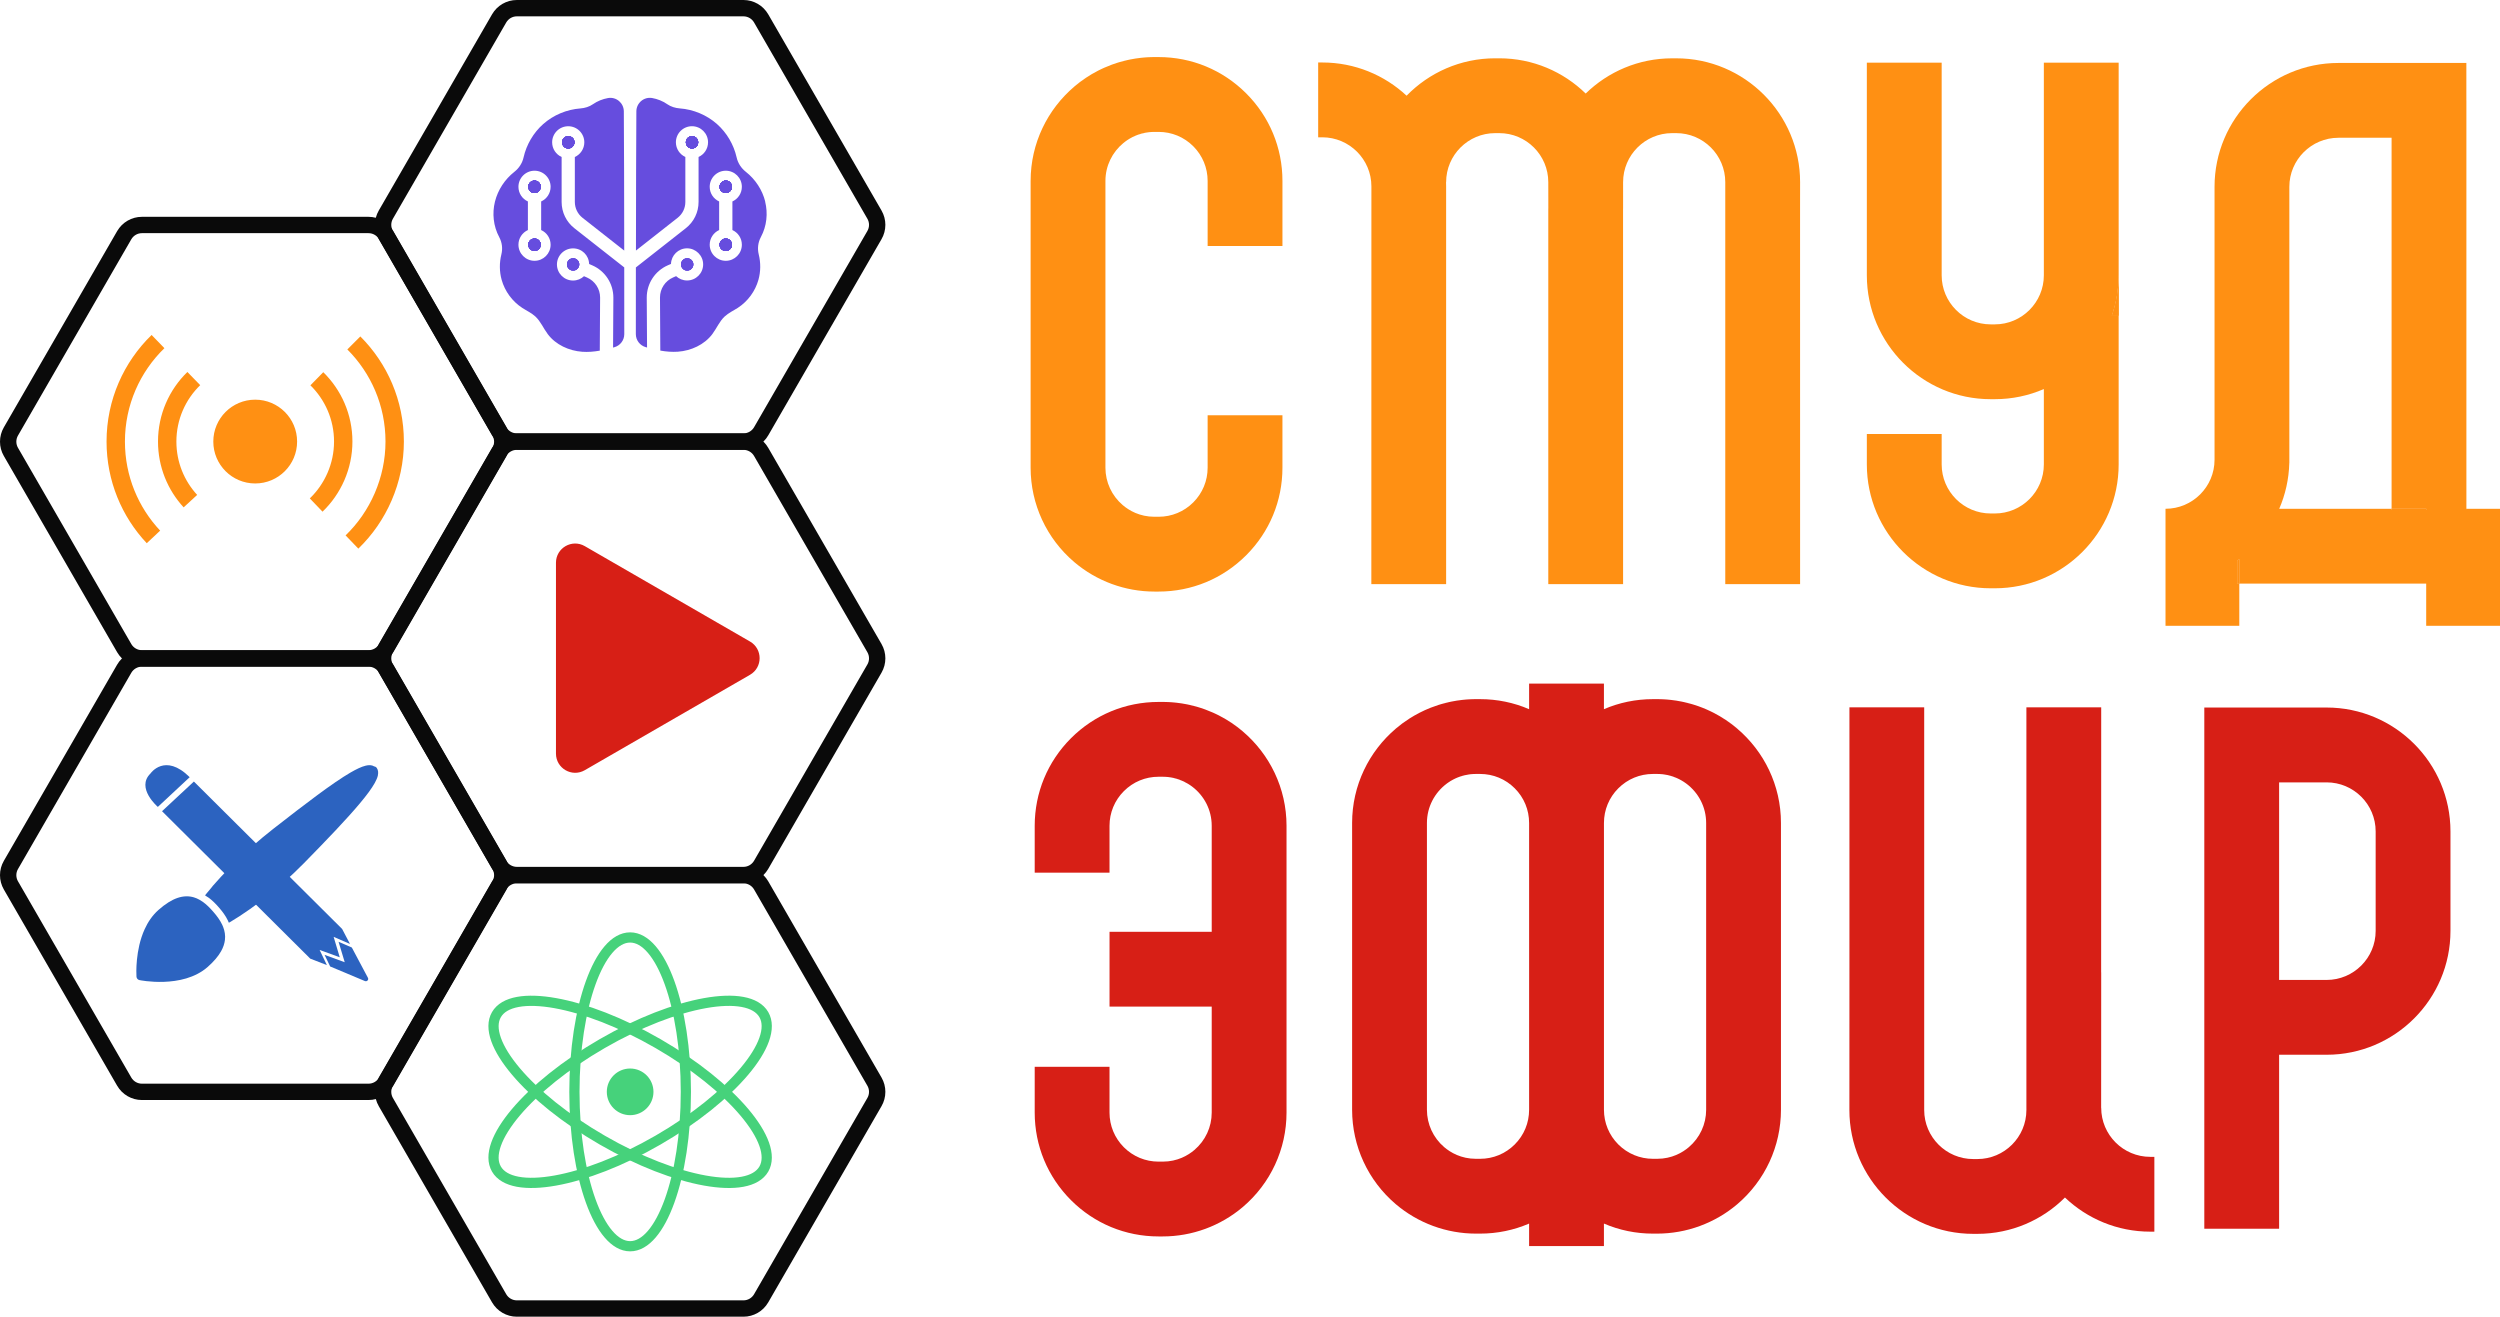 <?xml version="1.0" encoding="UTF-8"?> <svg xmlns="http://www.w3.org/2000/svg" id="_Слой_2" data-name="Слой 2" viewBox="0 0 1223.82 644.56"><defs><style> .cls-1, .cls-2 { fill: #d71f16; } .cls-2 { stroke: #d71f16; } .cls-2, .cls-3 { stroke-width: 3px; } .cls-2, .cls-3, .cls-4, .cls-5, .cls-6, .cls-7 { stroke-miterlimit: 10; } .cls-3 { fill: #ff9013; } .cls-3, .cls-4 { stroke: #ff9013; } .cls-4 { stroke-width: 9px; } .cls-4, .cls-5, .cls-6 { fill: none; } .cls-8 { fill: #664dde; } .cls-9 { fill: #d71f16; } .cls-5 { stroke: #0a0a0a; stroke-width: 8px; } .cls-10 { fill: #ff9013; } .cls-11 { fill: #2c63c0; } .cls-6, .cls-7 { stroke: #46d27b; stroke-width: 5px; } .cls-7 { fill: #46d27b; } </style></defs><g id="_Слой_1-2" data-name="Слой 1"><g><path class="cls-10" d="M551.89,29.41c-1.3.29-2.59.63-3.87,1,1.27-.38,2.56-.72,3.87-1Z"></path><path class="cls-10" d="M552.14,68.41c-.43.28-.85.57-1.27.87.39-.29.82-.59,1.27-.87Z"></path><path class="cls-10" d="M552.18,68.38s-.03.02-.04.03c.01,0,.03-.02.04-.03Z"></path><path class="cls-10" d="M560.9,64.95c-3.16.57-6.11,1.76-8.72,3.43,2.25-1.46,5.16-2.8,8.72-3.43Z"></path><path class="cls-10" d="M562.52,64.71c-.56.06-1.09.14-1.62.24.53-.1,1.07-.18,1.62-.24Z"></path><path class="cls-10" d="M591.17,120.42v-31.85c0-6.41-2.5-12.44-7.03-16.97-4.53-4.54-10.56-7.03-16.97-7.03h-2.02c-.45,0-.9,0-1.34.04-.41.02-.82.05-1.22.09-.03,0-.05.01-.07.01-5.08.54-8.96,2.57-11.65,4.57-.06.04-.11.08-.16.12-.29.21-.56.43-.82.65-5.34,4.41-8.75,11.07-8.75,18.52v140.39c0,7.06,3.09,13.73,8.48,18.31,3.06,2.6,8.24,5.7,15.53,5.7h2.02c6.41,0,12.44-2.5,16.97-7.03,4.53-4.54,7.03-10.56,7.03-16.98v-25.66h36.62v25.66c0,16.2-6.3,31.42-17.76,42.87-11.45,11.45-26.67,17.76-42.86,17.76h-2.02c-14.37,0-28.31-5.12-39.25-14.42-13.58-11.54-21.38-28.39-21.38-46.21V88.57c0-18.48,8.31-35.06,21.4-46.19,3.56-3.02,7.46-5.65,11.65-7.8.44-.22.88-.44,1.32-.65.27-.13.54-.26.81-.38.28-.14.56-.27.85-.39,1.24-.55,2.49-1.06,3.77-1.53.8-.29,1.62-.57,2.43-.83.43-.13.85-.26,1.27-.39,1.28-.37,2.57-.71,3.87-1,.43-.1.86-.19,1.3-.28,1.74-.35,3.49-.62,5.27-.82.44-.05.88-.09,1.33-.13.27-.03.54-.05.82-.07.41-.03.82-.06,1.23-.08.58-.03,1.16-.05,1.75-.07.52-.01,1.04-.02,1.56-.02h2.02c16.19,0,31.41,6.31,42.86,17.76,11.46,11.45,17.76,26.68,17.76,42.87v31.85h-36.62Z"></path><path class="cls-10" d="M525.9,42.36c3.6-3.06,7.52-5.66,11.67-7.78-4.19,2.15-8.09,4.78-11.65,7.8l-.02-.02Z"></path></g><g><path class="cls-10" d="M881.18,102.08l.02,183.86h-36.63V89.17c0-13.23-10.77-24-24-24h-2.02c-13.23,0-24,10.77-24,24l-.02,12.91.02,183.86h-36.62v-100.08h0v-36.62h0v-47.16h.03l-.03-12.91c0-13.23-10.76-24-23.99-24h-2.02c-13.23,0-24,10.77-24,24h-.04c.03.67.04,1.36.04,2.04v194.73h-36.61l.03-183.86v-10.87c0-13.23-10.81-24-24.05-24h-2.01V30.59h2.01c15.94,0,30.45,6.18,41.28,16.26,11.01-11.29,26.37-18.31,43.35-18.31h2.02c16.44,0,31.37,6.58,42.3,17.25,10.93-10.66,25.86-17.24,42.31-17.24h2.02c33.43,0,60.63,27.19,60.63,60.62l-.02,12.91Z"></path><polygon class="cls-10" points="794.55 89.17 794.55 102.08 794.53 102.08 794.55 89.17"></polygon><polygon class="cls-10" points="757.96 102.08 757.93 102.08 757.93 89.17 757.96 102.08"></polygon><rect class="cls-10" x="757.93" y="149.24" width="0" height="36.62"></rect><rect class="cls-10" x="757.93" y="149.24" width="0" height="36.62"></rect></g><g><path class="cls-10" d="M1037.14,134.78c0,6.93-1.17,13.6-3.32,19.81h3.32v72.76c0,33.43-27.19,60.63-60.62,60.63h-2.02c-33.43,0-60.63-27.2-60.63-60.63v-14.88h36.63v14.88c0,13.24,10.76,24.01,24,24.01h2.02c13.23,0,24-10.77,24-24.01v-36.9c-7.36,3.19-15.48,4.96-24,4.96h-2.02c-33.43,0-60.63-27.2-60.63-60.63V30.69h36.63v104.09c0,13.24,10.76,24.01,24,24.01h2.02c13.23,0,24-10.77,24-24.01V30.69h36.62v104.09Z"></path><path class="cls-10" d="M1037.14,134.78v19.81h-3.32c2.15-6.21,3.32-12.88,3.32-19.81Z"></path><path class="cls-10" d="M1037.14,134.78v19.81h-3.32c2.15-6.21,3.32-12.88,3.32-19.81Z"></path></g><g><rect class="cls-10" x="1170.75" y="249.07" width="16.94" height=".57"></rect><rect class="cls-10" x="1207.35" y="249.07" width=".02" height=".57"></rect><path class="cls-10" d="M1207.37,249.07v.57h-.02v-.57h.02V49.13h-.02v-18.31h-62.61c-33.45,0-60.66,27.19-60.66,60.62v133.62c0,13.23-10.77,24-24,24v57.28h36.12v-20.66h-.91v-11.31c.31-.21.61-.43.91-.66v11.97h91.49v20.66h36.13v-57.27h-16.45ZM1170.75,249.64v-.57h-55.01c2.99-6.9,4.73-14.47,4.94-22.41h.02V91.44c0-13.23,10.79-24,24.04-24h26.01v181.63h16.94v.57h-16.94Z"></path><path class="cls-10" d="M1095.29,274.37c.31-.21.61-.43.91-.66v11.97h-.91v-11.31Z"></path><rect class="cls-10" x="1170.75" y="249.07" width="16.94" height=".57"></rect><rect class="cls-10" x="1207.35" y="249.07" width=".02" height=".57"></rect><path class="cls-10" d="M1096.2,273.71v11.97h-.91v-11.31c.31-.21.61-.43.91-.66Z"></path></g><g><path class="cls-9" d="M571.8,380.38c4.01.42,7.28,1.78,9.8,3.34-2.92-1.78-6.24-2.94-9.8-3.34Z"></path><path class="cls-9" d="M582.42,345.09c1.31.28,2.6.62,3.87,1-1.28-.37-2.57-.71-3.87-1Z"></path><path class="cls-9" d="M629.79,404.25v140.39c0,17.82-7.79,34.66-21.38,46.21-10.94,9.3-24.88,14.42-39.25,14.42h-2.01c-16.2,0-31.42-6.31-42.87-17.76-11.45-11.45-17.76-26.67-17.76-42.87v-22.41h36.62v22.41c0,6.41,2.5,12.44,7.03,16.98,4.54,4.53,10.56,7.03,16.98,7.03h2.01c7.3,0,12.47-3.1,15.53-5.7,5.39-4.58,8.48-11.25,8.48-18.31v-51.88h-50.02v-36.63h50.02v-51.88c0-7.84-3.77-14.81-9.6-19.2-.04-.04-.08-.07-.13-.1-.27-.21-.57-.41-.87-.61-.31-.22-.63-.43-.97-.62-2.52-1.56-5.79-2.92-9.8-3.34-.03,0-.06-.01-.09-.01-.4-.04-.8-.07-1.21-.09-.44-.03-.89-.04-1.34-.04h-2.01c-6.42,0-12.44,2.5-16.98,7.04-4.53,4.53-7.03,10.56-7.03,16.97v22.95h-36.62v-22.95c0-16.19,6.31-31.42,17.76-42.87,11.45-11.45,26.67-17.76,42.87-17.76h2.01c.52,0,1.04.01,1.56.02.59.02,1.17.04,1.75.07.41.02.82.05,1.23.08.28.02.55.04.82.07.45.04.89.08,1.33.13,1.78.2,3.53.47,5.27.82.44.09.87.18,1.3.28,1.3.29,2.59.63,3.87,1,.42.13.84.26,1.27.39.81.26,1.63.54,2.43.83,1.28.47,2.53.98,3.77,1.53.29.12.57.25.85.39.27.12.54.25.81.38.44.21.88.43,1.32.65,4.19,2.15,8.09,4.78,11.65,7.8,13.09,11.13,21.4,27.71,21.4,46.19Z"></path><path class="cls-9" d="M608.41,358.04l-.02.02c-3.56-3.02-7.46-5.65-11.65-7.8,4.15,2.12,8.07,4.72,11.67,7.78Z"></path></g><g><path class="cls-1" d="M850.42,356.69c-3.55-3.03-7.46-5.65-11.64-7.8-.44-.22-.88-.44-1.32-.65-1.35-.66-2.72-1.25-4.11-1.8-1.23-.49-2.48-.93-3.75-1.33-.43-.13-.85-.26-1.27-.39-1.28-.37-2.57-.71-3.87-1-.43-.1-.86-.19-1.3-.28-.87-.17-1.74-.33-2.62-.47-.88-.13-1.76-.25-2.65-.35-.44-.05-.88-.09-1.33-.13-.27-.03-.54-.05-.82-.07-.41-.03-.82-.06-1.23-.08-.58-.03-1.16-.05-1.75-.07-.52-.01-1.04-.02-1.56-.02h-2.01c-8.4,0-16.54,1.69-24.02,4.92v-12.54h-36.63v12.54c-7.48-3.23-15.61-4.92-24-4.92h-2.02c-.52,0-1.04.01-1.56.02-.59.02-1.17.04-1.75.07-.41.02-.82.05-1.23.08-.27.02-.55.04-.82.07-.45.04-.89.08-1.33.13-.89.1-1.77.22-2.65.35-.88.14-1.75.3-2.62.47-.44.09-.87.18-1.3.28-1.3.29-2.59.63-3.87,1-.42.13-.84.26-1.27.39-1.26.4-2.51.85-3.75,1.33-1.88.74-3.72,1.57-5.52,2.5-.84.43-1.67.88-2.48,1.35-.81.46-1.6.94-2.38,1.44-2.35,1.5-4.58,3.15-6.69,4.95-13.08,11.12-21.4,27.7-21.4,46.19v140.39c0,17.82,7.79,34.67,21.38,46.22,10.94,9.29,24.87,14.41,39.24,14.41h2.02c8.39,0,16.52-1.69,24-4.92v11.03h36.63v-11.03c7.48,3.23,15.62,4.92,24.02,4.92h2.01c14.37,0,28.31-5.12,39.25-14.41,13.59-11.55,21.38-28.4,21.38-46.22v-140.39c0-18.49-8.32-35.07-21.41-46.18ZM741.51,560.24c-4.53,4.53-10.56,7.03-16.97,7.03h-2.02c-7.29,0-12.47-3.1-15.53-5.7-5.38-4.58-8.47-11.25-8.47-18.31v-140.39c0-7.86,3.8-14.84,9.65-19.23.2-.15.41-.3.63-.46.05-.03.09-.06.14-.09.71-.5,1.49-.99,2.35-1.44.07-.03.13-.07.2-.1.26-.15.52-.28.8-.4.08-.05.17-.09.26-.12.25-.13.52-.24.79-.35,0,0,.02-.01.04-.02.36-.15.73-.29,1.11-.42.37-.14.76-.27,1.16-.38.03-.01.06-.02.1-.03.38-.12.78-.22,1.18-.31.68-.17,1.39-.3,2.13-.4.27-.05.55-.08.83-.11.02,0,.04-.01.07-.01.4-.04.81-.07,1.22-.09.44-.03.89-.04,1.34-.04h2.02c6.41,0,12.44,2.49,16.97,7.03,4.54,4.53,7.03,10.56,7.03,16.97v140.39c0,6.42-2.49,12.44-7.03,16.98ZM835.21,543.26c0,7.06-3.09,13.73-8.48,18.31-3.06,2.6-8.23,5.7-15.53,5.7h-2.01c-6.41,0-12.44-2.5-16.98-7.03-4.53-4.54-7.03-10.56-7.03-16.98v-25.66h0v-82.88h0v-31.85c0-6.41,2.5-12.44,7.03-16.97,4.54-4.54,10.57-7.03,16.98-7.03h2.01c.45,0,.9.01,1.34.04.41.02.81.05,1.21.09.03,0,.06,0,.09.01.28.03.55.07.83.11,1.18.16,2.29.41,3.33.72.35.1.7.21,1.04.33.06.02.12.05.18.07.37.12.73.26,1.08.41.26.1.52.21.76.33.01.01.03.02.04.02.05.02.11.04.16.07.13.06.26.12.39.19.17.07.34.16.5.25.07.03.14.07.2.1.31.16.6.32.89.49,0,.01.03.02.05.03.3.17.59.35.87.54.02.01.04.03.06.04.23.14.44.29.65.43.21.15.41.3.61.44.05.03.09.06.13.1,5.83,4.39,9.6,11.36,9.6,19.19v140.39Z"></path><path class="cls-1" d="M709.26,343.72c-1.3.29-2.59.63-3.87,1,1.27-.38,2.56-.72,3.87-1Z"></path><path class="cls-1" d="M711.29,381.65c.07-.03.13-.07.2-.1-.32.17-.64.35-.95.53.24-.15.49-.29.75-.43Z"></path><path class="cls-1" d="M712.29,381.15c.06-.03.12-.06.18-.08-.33.16-.65.32-.98.48.26-.14.53-.27.8-.4Z"></path><path class="cls-1" d="M713.38,380.66c.08-.03.17-.07.26-.09-.32.13-.64.26-.96.41.22-.11.43-.21.66-.3,0,0,.02-.01.04-.02Z"></path><path class="cls-1" d="M714.49,380.24c.08-.03.16-.06.24-.08-.37.13-.73.26-1.09.41.28-.12.56-.23.85-.33Z"></path><path class="cls-1" d="M716.93,379.52c-.71.17-1.41.38-2.1.61.27-.1.54-.19.82-.27.03-.01.06-.02.1-.03.38-.11.78-.22,1.18-.31Z"></path><path class="cls-1" d="M719.89,379.01c-.56.06-1.11.14-1.64.24.54-.1,1.09-.18,1.64-.24Z"></path><path class="cls-1" d="M709.47,382.73s-.01,0-.02.01c0,0,.01,0,.02-.01Z"></path><path class="cls-1" d="M689.99,351.73c-2.35,1.5-4.58,3.15-6.69,4.95l-.02-.02c2.13-1.8,4.37-3.45,6.71-4.93Z"></path><path class="cls-1" d="M818,379.84c.32.09.62.19.92.3-.37-.12-.75-.24-1.13-.35.07.01.14.03.21.05Z"></path><path class="cls-1" d="M820.3,380.65c.26.11.51.22.76.33-.7-.31-1.41-.59-2.14-.84.04.01.08.02.12.03.06.02.12.05.18.07.37.13.73.27,1.08.41Z"></path><path class="cls-1" d="M821.26,381.07c.13.06.26.12.39.19-.18-.09-.37-.17-.55-.26.05.02.11.04.16.07Z"></path><path class="cls-1" d="M822.35,381.61c.28.15.55.3.82.46-.34-.2-.68-.38-1.02-.56.07.03.14.07.2.1Z"></path><path class="cls-1" d="M824.16,382.67c-.32-.21-.66-.41-.99-.6.02.01.05.02.07.03,0,.01.03.02.05.03.3.18.59.36.87.54Z"></path><path class="cls-1" d="M825.48,383.58c-.41-.3-.83-.59-1.26-.87.22.15.44.29.65.43.21.15.41.3.61.44Z"></path><path class="cls-1" d="M828.33,344.72c-1.28-.37-2.57-.71-3.87-1,1.31.28,2.6.62,3.87,1Z"></path><path class="cls-1" d="M850.45,356.66l-.03.03c-3.55-3.03-7.46-5.65-11.64-7.8,4.15,2.12,8.07,4.72,11.67,7.77Z"></path></g><path class="cls-9" d="M1054.62,566.31v36.62h-2.01c-16.16,0-30.88-6.36-41.76-16.71-10.98,10.98-26.14,17.79-42.87,17.79h-2.02c-33.43,0-60.63-27.19-60.63-60.62l.02-69.7v-127.43h36.6v197.13c0,13.23,10.77,24,24.01,24h2.02c13.23,0,24-10.77,24-24h.01c-.01-.36-.01-.72-.01-1.08v-196.05h36.62l-.03,129.72h.03l-.03,66.33h.03c0,13.23,10.77,24,24.01,24h2.01Z"></path><path class="cls-9" d="M1138.94,346.36h-23.25s-36.62.01-36.62.01v255.13h36.62v-85.17h23.25c33.43,0,60.63-27.2,60.63-60.63v-48.71c0-33.43-27.2-60.63-60.63-60.63ZM1162.95,455.7c0,13.24-10.77,24.01-24.01,24.01h-23.25v-96.72h23.25c13.24,0,24.01,10.76,24.01,24v48.71Z"></path><g><g><path class="cls-8" d="M338.76,66.66c-1.66,0-3,1.35-3,3s1.35,3.01,3,3.01,3.01-1.35,3.01-3.01-1.35-3-3.01-3Z"></path><path class="cls-8" d="M338.76,66.66c-1.66,0-3,1.35-3,3s1.35,3.01,3,3.01,3.01-1.35,3.01-3.01-1.35-3-3.01-3Z"></path><path class="cls-8" d="M338.76,66.66c-1.66,0-3,1.35-3,3s1.35,3.01,3,3.01,3.01-1.35,3.01-3.01-1.35-3-3.01-3Z"></path><path class="cls-8" d="M338.76,66.66c-1.66,0-3,1.35-3,3s1.35,3.01,3,3.01,3.01-1.35,3.01-3.01-1.35-3-3.01-3Z"></path><path class="cls-8" d="M338.76,66.66c-1.66,0-3,1.35-3,3s1.35,3.01,3,3.01,3.01-1.35,3.01-3.01-1.35-3-3.01-3Z"></path><path class="cls-8" d="M358.29,91.44c0,1.66-1.35,3-3.01,3s-3-1.35-3-3,1.35-3.01,3-3.01,3.01,1.35,3.01,3.01Z"></path><path class="cls-8" d="M358.29,91.44c0,1.66-1.35,3-3.01,3s-3-1.35-3-3,1.35-3.01,3-3.01,3.01,1.35,3.01,3.01Z"></path><path class="cls-8" d="M358.29,119.8c0,1.66-1.35,3.01-3.01,3.01s-3-1.35-3-3.01,1.35-3,3-3,3.01,1.35,3.01,3Z"></path><path class="cls-8" d="M358.29,91.44c0,1.66-1.35,3-3.01,3s-3-1.35-3-3,1.35-3.01,3-3.01,3.01,1.35,3.01,3.01Z"></path><path class="cls-8" d="M358.29,91.44c0,1.66-1.35,3-3.01,3s-3-1.35-3-3,1.35-3.01,3-3.01,3.01,1.35,3.01,3.01Z"></path><path class="cls-8" d="M358.29,119.8c0,1.66-1.35,3.01-3.01,3.01s-3-1.35-3-3.01,1.35-3,3-3,3.01,1.35,3.01,3Z"></path><path class="cls-8" d="M336.39,126.44c-1.66,0-3,1.35-3,3s1.35,3.01,3,3.01,3.01-1.35,3.01-3.01-1.35-3-3.01-3Z"></path><path class="cls-8" d="M358.29,119.8c0,1.66-1.35,3.01-3.01,3.01s-3-1.35-3-3.01,1.35-3,3-3,3.01,1.35,3.01,3Z"></path><path class="cls-8" d="M358.29,91.44c0,1.66-1.35,3-3.01,3s-3-1.35-3-3,1.35-3.01,3-3.01,3.01,1.35,3.01,3.01Z"></path><path class="cls-8" d="M358.29,91.44c0,1.66-1.35,3-3.01,3s-3-1.35-3-3,1.35-3.01,3-3.01,3.01,1.35,3.01,3.01Z"></path><path class="cls-8" d="M358.29,119.8c0,1.66-1.35,3.01-3.01,3.01s-3-1.35-3-3.01,1.35-3,3-3,3.01,1.35,3.01,3Z"></path><path class="cls-8" d="M336.39,126.44c-1.66,0-3,1.35-3,3s1.35,3.01,3,3.01,3.01-1.35,3.01-3.01-1.35-3-3.01-3Z"></path><path class="cls-8" d="M358.29,119.8c0,1.66-1.35,3.01-3.01,3.01s-3-1.35-3-3.01,1.35-3,3-3,3.01,1.35,3.01,3Z"></path><path class="cls-8" d="M358.29,91.44c0,1.66-1.35,3-3.01,3s-3-1.35-3-3,1.35-3.01,3-3.01,3.01,1.35,3.01,3.01Z"></path><path class="cls-8" d="M358.29,91.44c0,1.66-1.35,3-3.01,3s-3-1.35-3-3,1.35-3.01,3-3.01,3.01,1.35,3.01,3.01Z"></path><path class="cls-8" d="M358.29,119.8c0,1.66-1.35,3.01-3.01,3.01s-3-1.35-3-3.01,1.35-3,3-3,3.01,1.35,3.01,3Z"></path><g><path class="cls-8" d="M355.28,116.79c-1.66,0-3.01,1.35-3.01,3.01s1.35,3.02,3.01,3.02,3.01-1.35,3.01-3.02-1.35-3.01-3.01-3.01ZM355.28,88.43c-1.66,0-3.01,1.35-3.01,3.02s1.35,3.01,3.01,3.01,3.01-1.35,3.01-3.01-1.35-3.02-3.01-3.02ZM355.28,94.45c1.66,0,3.01-1.35,3.01-3.01s-1.35-3.02-3.01-3.02-3.01,1.35-3.01,3.02,1.35,3.01,3.01,3.01ZM355.28,116.79c-1.66,0-3.01,1.35-3.01,3.01s1.35,3.02,3.01,3.02,3.01-1.35,3.01-3.02-1.35-3.01-3.01-3.01ZM355.28,94.45c1.66,0,3.01-1.35,3.01-3.01s-1.35-3.02-3.01-3.02-3.01,1.35-3.01,3.02,1.35,3.01,3.01,3.01ZM355.28,116.79c-1.66,0-3.01,1.35-3.01,3.01s1.35,3.02,3.01,3.02,3.01-1.35,3.01-3.02-1.35-3.01-3.01-3.01Z"></path><path class="cls-8" d="M358.29,119.8c0,1.66-1.35,3.01-3.01,3.01s-3-1.35-3-3.01,1.35-3,3-3,3.01,1.35,3.01,3Z"></path><path class="cls-8" d="M352.28,91.44c0-1.66,1.35-3.01,3-3.01s3.01,1.35,3.01,3.01-1.35,3-3.01,3-3-1.35-3-3Z"></path></g><path class="cls-8" d="M358.29,91.44c0,1.66-1.35,3-3.01,3s-3-1.35-3-3,1.35-3.01,3-3.01,3.01,1.35,3.01,3.01Z"></path><path class="cls-8" d="M358.29,119.8c0,1.66-1.35,3.01-3.01,3.01s-3-1.35-3-3.01,1.35-3,3-3,3.01,1.35,3.01,3Z"></path><path class="cls-8" d="M358.29,119.8c0,1.66-1.35,3.01-3.01,3.01s-3-1.35-3-3.01,1.35-3,3-3,3.01,1.35,3.01,3Z"></path><path class="cls-8" d="M358.29,91.44c0,1.66-1.35,3-3.01,3s-3-1.35-3-3,1.35-3.01,3-3.01,3.01,1.35,3.01,3.01Z"></path><path class="cls-8" d="M358.29,91.44c0,1.66-1.35,3-3.01,3s-3-1.35-3-3,1.35-3.01,3-3.01,3.01,1.35,3.01,3.01Z"></path><path class="cls-8" d="M358.29,119.8c0,1.66-1.35,3.01-3.01,3.01s-3-1.35-3-3.01,1.35-3,3-3,3.01,1.35,3.01,3Z"></path><path class="cls-8" d="M336.39,126.44c-1.66,0-3,1.35-3,3s1.35,3.01,3,3.01,3.01-1.35,3.01-3.01-1.35-3-3.01-3Z"></path><path class="cls-8" d="M358.29,119.8c0,1.66-1.35,3.01-3.01,3.01s-3-1.35-3-3.01,1.35-3,3-3,3.01,1.35,3.01,3Z"></path><path class="cls-8" d="M358.29,91.44c0,1.66-1.35,3-3.01,3s-3-1.35-3-3,1.35-3.01,3-3.01,3.01,1.35,3.01,3.01Z"></path><path class="cls-8" d="M358.29,91.44c0,1.66-1.35,3-3.01,3s-3-1.35-3-3,1.35-3.01,3-3.01,3.01,1.35,3.01,3.01Z"></path><path class="cls-8" d="M358.29,119.8c0,1.66-1.35,3.01-3.01,3.01s-3-1.35-3-3.01,1.35-3,3-3,3.01,1.35,3.01,3Z"></path><path class="cls-8" d="M336.39,126.44c-1.66,0-3,1.35-3,3s1.35,3.01,3,3.01,3.01-1.35,3.01-3.01-1.35-3-3.01-3Z"></path><path class="cls-8" d="M358.29,119.8c0,1.66-1.35,3.01-3.01,3.01s-3-1.35-3-3.01,1.35-3,3-3,3.01,1.35,3.01,3Z"></path><path class="cls-8" d="M358.29,91.44c0,1.66-1.35,3-3.01,3s-3-1.35-3-3,1.35-3.01,3-3.01,3.01,1.35,3.01,3.01Z"></path><path class="cls-8" d="M358.29,91.44c0,1.66-1.35,3-3.01,3s-3-1.35-3-3,1.35-3.01,3-3.01,3.01,1.35,3.01,3.01Z"></path><path class="cls-8" d="M358.29,119.8c0,1.66-1.35,3.01-3.01,3.01s-3-1.35-3-3.01,1.35-3,3-3,3.01,1.35,3.01,3Z"></path><path class="cls-8" d="M358.29,91.44c0,1.66-1.35,3-3.01,3s-3-1.35-3-3,1.35-3.01,3-3.01,3.01,1.35,3.01,3.01Z"></path><path class="cls-8" d="M358.29,91.44c0,1.66-1.35,3-3.01,3s-3-1.35-3-3,1.35-3.01,3-3.01,3.01,1.35,3.01,3.01Z"></path><path class="cls-8" d="M338.76,66.66c-1.66,0-3,1.35-3,3s1.35,3.01,3,3.01,3.01-1.35,3.01-3.01-1.35-3-3.01-3Z"></path><path class="cls-8" d="M338.76,66.66c-1.66,0-3,1.35-3,3s1.35,3.01,3,3.01,3.01-1.35,3.01-3.01-1.35-3-3.01-3Z"></path><path class="cls-8" d="M374.6,98.68c-1.42-5.71-4.84-10.91-9.47-14.55-2.27-1.79-3.9-4.25-4.53-7.08-1.42-6.27-4.82-12.07-9.62-16.33-5.02-4.44-11.53-7.15-18.2-7.65-2.2-.17-4.36-.82-6.17-2.08-2.2-1.53-4.72-2.52-7.35-3-4.02-.71-7.7,2.4-7.74,6.48-.11,12.76-.17,42.35-.2,68.19l18.14-14.26,2.27-1.78c2.4-1.88,3.77-4.71,3.77-7.77v-21.89s0-.08,0-.12c-2.73-1.24-4.63-4-4.63-7.18,0-4.34,3.53-7.87,7.87-7.87s7.87,3.53,7.87,7.87c0,3.19-1.9,5.95-4.64,7.18,0,.04,0,.08,0,.12v21.89c0,5.06-2.28,9.75-6.25,12.87l-24.44,19.2c0,14.05,0,26.18-.02,32.63,0,2.98,1.98,5.58,4.84,6.39.22.06.44.12.65.18l-.15-24.46c0-6.86,4.05-13.04,10.3-15.78l1.57-.68c.12-4.23,3.61-7.64,7.87-7.64s7.87,3.53,7.87,7.87-3.53,7.87-7.87,7.87c-2.07,0-3.96-.8-5.37-2.12l-1.47.64c-3.91,1.71-6.42,5.55-6.42,9.81l.16,25.99c2.92.52,5.74.74,8.57.55,6.51-.47,12.98-3.41,16.9-8.63,2.11-2.82,3.47-6.23,6.05-8.63,1.89-1.76,4.3-2.84,6.46-4.24,4.86-3.16,8.5-8.13,10.06-13.72,1.12-4.03,1.15-8.34.14-12.41-.71-2.87-.36-5.87,1.04-8.48,2.91-5.42,3.52-11.64,2.09-17.4ZM363.16,119.79c0,4.34-3.53,7.88-7.87,7.88s-7.87-3.54-7.87-7.88c0-3.18,1.89-5.93,4.62-7.17v-14c-2.73-1.24-4.62-3.99-4.62-7.17,0-4.34,3.53-7.88,7.87-7.88s7.87,3.54,7.87,7.88c0,3.18-1.9,5.93-4.63,7.17v14c2.73,1.24,4.63,3.99,4.63,7.17Z"></path><path class="cls-8" d="M338.76,66.66c-1.66,0-3,1.35-3,3s1.35,3.01,3,3.01,3.01-1.35,3.01-3.01-1.35-3-3.01-3Z"></path><path class="cls-8" d="M338.76,66.66c-1.66,0-3,1.35-3,3s1.35,3.01,3,3.01,3.01-1.35,3.01-3.01-1.35-3-3.01-3Z"></path><path class="cls-8" d="M338.76,66.66c-1.66,0-3,1.35-3,3s1.35,3.01,3,3.01,3.01-1.35,3.01-3.01-1.35-3-3.01-3Z"></path><path class="cls-8" d="M338.76,66.66c-1.66,0-3,1.35-3,3s1.35,3.01,3,3.01,3.01-1.35,3.01-3.01-1.35-3-3.01-3Z"></path></g><g><path class="cls-8" d="M278.19,66.66c1.66,0,3,1.35,3,3s-1.35,3.01-3,3.01-3.01-1.35-3.01-3.01,1.35-3,3.01-3Z"></path><path class="cls-8" d="M278.19,66.66c1.66,0,3,1.35,3,3s-1.35,3.01-3,3.01-3.01-1.35-3.01-3.01,1.35-3,3.01-3Z"></path><path class="cls-8" d="M278.19,66.66c1.66,0,3,1.35,3,3s-1.35,3.01-3,3.01-3.01-1.35-3.01-3.01,1.35-3,3.01-3Z"></path><path class="cls-8" d="M278.19,66.66c1.66,0,3,1.35,3,3s-1.35,3.01-3,3.01-3.01-1.35-3.01-3.01,1.35-3,3.01-3Z"></path><path class="cls-8" d="M278.19,66.66c1.66,0,3,1.35,3,3s-1.35,3.01-3,3.01-3.01-1.35-3.01-3.01,1.35-3,3.01-3Z"></path><path class="cls-8" d="M258.65,91.44c0,1.66,1.35,3,3.01,3s3-1.35,3-3-1.35-3.01-3-3.01-3.01,1.35-3.01,3.01Z"></path><path class="cls-8" d="M258.65,91.44c0,1.66,1.35,3,3.01,3s3-1.35,3-3-1.35-3.01-3-3.01-3.01,1.35-3.01,3.01Z"></path><path class="cls-8" d="M258.65,119.8c0,1.66,1.35,3.01,3.01,3.01s3-1.35,3-3.01-1.35-3-3-3-3.01,1.35-3.01,3Z"></path><path class="cls-8" d="M258.65,91.44c0,1.66,1.35,3,3.01,3s3-1.35,3-3-1.35-3.01-3-3.01-3.01,1.35-3.01,3.01Z"></path><path class="cls-8" d="M258.65,91.44c0,1.66,1.35,3,3.01,3s3-1.35,3-3-1.35-3.01-3-3.01-3.01,1.35-3.01,3.01Z"></path><path class="cls-8" d="M258.65,119.8c0,1.66,1.35,3.01,3.01,3.01s3-1.35,3-3.01-1.35-3-3-3-3.01,1.35-3.01,3Z"></path><path class="cls-8" d="M280.56,126.44c1.66,0,3,1.35,3,3s-1.35,3.01-3,3.01-3.01-1.35-3.01-3.01,1.35-3,3.01-3Z"></path><path class="cls-8" d="M258.65,119.8c0,1.66,1.35,3.01,3.01,3.01s3-1.35,3-3.01-1.35-3-3-3-3.01,1.35-3.01,3Z"></path><path class="cls-8" d="M258.65,91.44c0,1.66,1.35,3,3.01,3s3-1.35,3-3-1.35-3.01-3-3.01-3.01,1.35-3.01,3.01Z"></path><path class="cls-8" d="M258.65,91.44c0,1.66,1.35,3,3.01,3s3-1.35,3-3-1.35-3.01-3-3.01-3.01,1.35-3.01,3.01Z"></path><path class="cls-8" d="M258.65,119.8c0,1.66,1.35,3.01,3.01,3.01s3-1.35,3-3.01-1.35-3-3-3-3.01,1.35-3.01,3Z"></path><path class="cls-8" d="M280.56,126.44c1.66,0,3,1.35,3,3s-1.35,3.01-3,3.01-3.01-1.35-3.01-3.01,1.35-3,3.01-3Z"></path><path class="cls-8" d="M258.65,119.8c0,1.66,1.35,3.01,3.01,3.01s3-1.35,3-3.01-1.35-3-3-3-3.01,1.35-3.01,3Z"></path><path class="cls-8" d="M258.65,91.44c0,1.66,1.35,3,3.01,3s3-1.35,3-3-1.35-3.01-3-3.01-3.01,1.35-3.01,3.01Z"></path><path class="cls-8" d="M258.65,91.44c0,1.66,1.35,3,3.01,3s3-1.35,3-3-1.35-3.01-3-3.01-3.01,1.35-3.01,3.01Z"></path><path class="cls-8" d="M258.65,119.8c0,1.66,1.35,3.01,3.01,3.01s3-1.35,3-3.01-1.35-3-3-3-3.01,1.35-3.01,3Z"></path><g><path class="cls-8" d="M261.67,116.79c-1.67,0-3.02,1.35-3.02,3.01s1.35,3.02,3.02,3.02,3-1.35,3-3.02-1.34-3.01-3-3.01ZM261.67,88.43c-1.67,0-3.02,1.35-3.02,3.02s1.35,3.01,3.02,3.01,3-1.35,3-3.01-1.34-3.02-3-3.02ZM261.67,94.45c1.66,0,3-1.35,3-3.01s-1.34-3.02-3-3.02-3.02,1.35-3.02,3.02,1.35,3.01,3.02,3.01ZM261.67,116.79c-1.67,0-3.02,1.35-3.02,3.01s1.35,3.02,3.02,3.02,3-1.35,3-3.02-1.34-3.01-3-3.01ZM261.67,94.45c1.66,0,3-1.35,3-3.01s-1.34-3.02-3-3.02-3.02,1.35-3.02,3.02,1.35,3.01,3.02,3.01ZM261.67,116.79c-1.67,0-3.02,1.35-3.02,3.01s1.35,3.02,3.02,3.02,3-1.35,3-3.02-1.34-3.01-3-3.01Z"></path><path class="cls-8" d="M305.62,130.93l-24.44-19.2c-3.97-3.12-6.25-7.82-6.25-12.87v-21.89s0-.08,0-.12c-2.74-1.23-4.64-3.99-4.64-7.18,0-4.34,3.53-7.87,7.88-7.87s7.87,3.53,7.87,7.87c0,3.18-1.91,5.94-4.64,7.18,0,.04,0,.08,0,.12v21.89c0,3.05,1.38,5.88,3.77,7.77l2.27,1.78,18.14,14.26c-.03-25.84-.09-55.42-.2-68.19-.04-4.08-3.72-7.19-7.74-6.48-2.63.48-5.15,1.47-7.35,3-1.81,1.26-3.97,1.91-6.16,2.08-6.67.5-13.19,3.2-18.21,7.65-4.8,4.25-8.2,10.06-9.62,16.33-.63,2.83-2.26,5.3-4.53,7.08-4.63,3.64-8.05,8.84-9.47,14.55-1.43,5.75-.81,11.98,2.09,17.4,1.4,2.61,1.76,5.61,1.04,8.48-1.01,4.07-.98,8.38.14,12.41,1.56,5.58,5.2,10.55,10.06,13.72,2.16,1.41,4.56,2.49,6.46,4.24,2.58,2.4,3.94,5.81,6.06,8.63,3.92,5.22,10.38,8.16,16.89,8.63,2.83.2,5.65-.03,8.57-.55l.16-25.99c0-4.25-2.51-8.1-6.42-9.81l-1.47-.64c-1.4,1.32-3.29,2.12-5.36,2.12-4.35,0-7.88-3.53-7.88-7.87s3.53-7.87,7.88-7.87,7.75,3.4,7.87,7.64l1.57.68c6.26,2.74,10.3,8.92,10.3,15.78l-.15,24.46c.22-.06.44-.12.65-.18,2.86-.8,4.84-3.41,4.84-6.39,0-6.45,0-18.58-.02-32.63ZM269.54,119.79c0,4.34-3.54,7.88-7.87,7.88s-7.88-3.54-7.88-7.88c0-3.18,1.9-5.93,4.63-7.17v-14c-2.73-1.24-4.63-3.99-4.63-7.17,0-4.34,3.53-7.88,7.88-7.88s7.87,3.54,7.87,7.88c0,3.18-1.9,5.93-4.63,7.17v14c2.73,1.24,4.63,3.99,4.63,7.17Z"></path><path class="cls-8" d="M258.65,119.8c0,1.66,1.35,3.01,3.01,3.01s3-1.35,3-3.01-1.35-3-3-3-3.01,1.35-3.01,3Z"></path><path class="cls-8" d="M264.67,91.44c0-1.66-1.35-3.01-3-3.01s-3.01,1.35-3.01,3.01,1.35,3,3.01,3,3-1.35,3-3Z"></path></g><path class="cls-8" d="M258.65,91.44c0,1.66,1.35,3,3.01,3s3-1.35,3-3-1.35-3.01-3-3.01-3.01,1.35-3.01,3.01Z"></path><path class="cls-8" d="M258.65,119.8c0,1.66,1.35,3.01,3.01,3.01s3-1.35,3-3.01-1.35-3-3-3-3.01,1.35-3.01,3Z"></path><path class="cls-8" d="M258.65,119.8c0,1.66,1.35,3.01,3.01,3.01s3-1.35,3-3.01-1.35-3-3-3-3.01,1.35-3.01,3Z"></path><path class="cls-8" d="M258.65,91.44c0,1.66,1.35,3,3.01,3s3-1.35,3-3-1.35-3.01-3-3.01-3.01,1.35-3.01,3.01Z"></path><path class="cls-8" d="M258.65,91.44c0,1.66,1.35,3,3.01,3s3-1.35,3-3-1.35-3.01-3-3.01-3.01,1.35-3.01,3.01Z"></path><path class="cls-8" d="M258.65,119.8c0,1.66,1.35,3.01,3.01,3.01s3-1.35,3-3.01-1.35-3-3-3-3.01,1.35-3.01,3Z"></path><path class="cls-8" d="M280.56,126.44c1.66,0,3,1.35,3,3s-1.35,3.01-3,3.01-3.01-1.35-3.01-3.01,1.35-3,3.01-3Z"></path><path class="cls-8" d="M258.65,119.8c0,1.66,1.35,3.01,3.01,3.01s3-1.35,3-3.01-1.35-3-3-3-3.01,1.35-3.01,3Z"></path><path class="cls-8" d="M258.65,91.44c0,1.66,1.35,3,3.01,3s3-1.35,3-3-1.35-3.01-3-3.01-3.01,1.35-3.01,3.01Z"></path><path class="cls-8" d="M258.65,91.44c0,1.66,1.35,3,3.01,3s3-1.35,3-3-1.35-3.01-3-3.01-3.01,1.35-3.01,3.01Z"></path><path class="cls-8" d="M258.65,119.8c0,1.66,1.35,3.01,3.01,3.01s3-1.35,3-3.01-1.35-3-3-3-3.01,1.35-3.01,3Z"></path><path class="cls-8" d="M280.56,126.44c1.66,0,3,1.35,3,3s-1.35,3.01-3,3.01-3.01-1.35-3.01-3.01,1.35-3,3.01-3Z"></path><path class="cls-8" d="M258.65,119.8c0,1.66,1.35,3.01,3.01,3.01s3-1.35,3-3.01-1.35-3-3-3-3.01,1.35-3.01,3Z"></path><path class="cls-8" d="M258.65,91.44c0,1.66,1.35,3,3.01,3s3-1.35,3-3-1.35-3.01-3-3.01-3.01,1.35-3.01,3.01Z"></path><path class="cls-8" d="M258.65,91.44c0,1.66,1.35,3,3.01,3s3-1.35,3-3-1.35-3.01-3-3.01-3.01,1.35-3.01,3.01Z"></path><path class="cls-8" d="M258.65,119.8c0,1.66,1.35,3.01,3.01,3.01s3-1.35,3-3.01-1.35-3-3-3-3.01,1.35-3.01,3Z"></path><path class="cls-8" d="M258.65,91.44c0,1.66,1.35,3,3.01,3s3-1.35,3-3-1.35-3.01-3-3.01-3.01,1.35-3.01,3.01Z"></path><path class="cls-8" d="M258.65,91.44c0,1.66,1.35,3,3.01,3s3-1.35,3-3-1.35-3.01-3-3.01-3.01,1.35-3.01,3.01Z"></path><path class="cls-8" d="M278.19,66.66c1.66,0,3,1.35,3,3s-1.35,3.01-3,3.01-3.01-1.35-3.01-3.01,1.35-3,3.01-3Z"></path><path class="cls-8" d="M278.19,66.66c1.66,0,3,1.35,3,3s-1.35,3.01-3,3.01-3.01-1.35-3.01-3.01,1.35-3,3.01-3Z"></path><path class="cls-8" d="M278.19,66.66c1.66,0,3,1.35,3,3s-1.35,3.01-3,3.01-3.01-1.35-3.01-3.01,1.35-3,3.01-3Z"></path><path class="cls-8" d="M278.19,66.66c1.66,0,3,1.35,3,3s-1.35,3.01-3,3.01-3.01-1.35-3.01-3.01,1.35-3,3.01-3Z"></path><path class="cls-8" d="M278.19,66.66c1.66,0,3,1.35,3,3s-1.35,3.01-3,3.01-3.01-1.35-3.01-3.01,1.35-3,3.01-3Z"></path><path class="cls-8" d="M278.19,66.66c1.66,0,3,1.35,3,3s-1.35,3.01-3,3.01-3.01-1.35-3.01-3.01,1.35-3,3.01-3Z"></path></g></g><path class="cls-5" d="M363.94,4h-110.93c-3.57,0-6.87,1.91-8.66,5l-55.47,96.07c-1.79,3.09-1.79,6.91,0,10l55.47,96.07c1.79,3.09,5.09,5,8.66,5h110.93c3.57,0,6.87-1.91,8.66-5l55.47-96.07c1.79-3.09,1.79-6.91,0-10l-55.47-96.07c-1.79-3.09-5.09-5-8.66-5Z"></path><path class="cls-5" d="M180.4,322.35h-110.93c-3.57,0-6.87,1.91-8.66,5L5.34,423.42c-1.79,3.09-1.79,6.91,0,10l55.47,96.07c1.79,3.09,5.09,5,8.66,5h110.93c3.57,0,6.87-1.91,8.66-5l55.47-96.07c1.79-3.09,1.79-6.91,0-10l-55.47-96.07c-1.79-3.09-5.09-5-8.66-5Z"></path><g><ellipse class="cls-6" cx="308.47" cy="534.49" rx="75.58" ry="27.28" transform="translate(-225.92 225.84) rotate(-30)"></ellipse><ellipse class="cls-6" cx="308.47" cy="534.49" rx="27.28" ry="75.58" transform="translate(-308.65 534.39) rotate(-60)"></ellipse><ellipse class="cls-6" cx="308.47" cy="534.49" rx="27.28" ry="75.58"></ellipse><circle class="cls-7" cx="308.47" cy="534.49" r="8.92"></circle></g><path class="cls-5" d="M363.94,428.42h-110.93c-3.57,0-6.87,1.91-8.66,5l-55.47,96.07c-1.79,3.09-1.79,6.91,0,10l55.47,96.07c1.79,3.09,5.09,5,8.66,5h110.93c3.57,0,6.87-1.91,8.66-5l55.47-96.07c1.79-3.09,1.79-6.91,0-10l-55.47-96.07c-1.79-3.09-5.09-5-8.66-5Z"></path><g><circle class="cls-3" cx="124.93" cy="216.16" r="19.01"></circle><path class="cls-4" d="M93.21,245.32c-7.06-7.67-11.36-17.91-11.36-29.16,0-12.09,4.99-23.03,13.02-30.84"></path><path class="cls-4" d="M155.1,185.41c7.97,7.81,12.92,18.71,12.92,30.75s-5.08,23.24-13.25,31.07"></path><path class="cls-4" d="M173.21,167.88c12.36,12.35,20,29.41,20,48.28s-8.01,36.76-20.92,49.17"></path><path class="cls-4" d="M75.12,262.84c-11.46-12.2-18.46-28.61-18.46-46.68,0-19.2,7.93-36.56,20.69-48.95"></path></g><path class="cls-5" d="M180.4,110.14h-110.93c-3.57,0-6.87,1.91-8.66,5L5.34,211.21c-1.79,3.09-1.79,6.91,0,10l55.47,96.07c1.79,3.09,5.09,5,8.66,5h110.93c3.57,0,6.87-1.91,8.66-5l55.47-96.07c1.79-3.09,1.79-6.91,0-10l-55.47-96.07c-1.79-3.09-5.09-5-8.66-5Z"></path><g><g><path class="cls-11" d="M184.97,379.53c.13-.6.18-1.19.12-1.8-.06-.61-.27-1.24-.64-1.78-.3-.43-.76-.71-1.27-.77,0,0,0,0,0,0-.26-.16-.53-.29-.8-.38-1.13-.36-2.24-.25-3.42.03-2.06.51-4.47,1.67-7.38,3.35-8.7,5.06-21.79,15.07-37.82,27.57-3.61,2.82-7.08,5.72-10.38,8.64-7.46,6.61-14.05,13.32-19.31,19.38-.09.1-.16.22-.23.34-1.11,1.29-2.18,2.56-3.16,3.79-.12.15-.2.31-.27.47.58.32,1.15.67,1.69,1.06,1.81,1.3,3.43,2.94,4.98,4.72l.08.09c1.74,2.01,3.31,4.1,4.39,6.38.16.34.31.7.45,1.05.15-.04.3-.08.44-.17,1.55-.92,3.16-1.92,4.82-3,6.66-4.32,14.11-9.92,21.59-16.53,3.33-2.95,6.67-6.1,9.94-9.43,11.44-11.66,21.05-21.7,27.49-29.41,3.22-3.86,5.66-7.13,7.17-9.84.75-1.36,1.29-2.58,1.55-3.77Z"></path><path class="cls-11" d="M110.11,460.18c.28-2.28-.1-4.44-.88-6.43-.14-.36-.29-.71-.45-1.05-1.08-2.29-2.64-4.37-4.39-6.38l-.08-.09c-1.55-1.78-3.17-3.42-4.98-4.72-.54-.39-1.11-.74-1.69-1.06-.88-.49-1.79-.9-2.76-1.18-2.42-.72-5.14-.69-8.01.3-2.88.99-5.92,2.89-9.29,5.87-3.03,2.68-5.2,5.98-6.76,9.41-2.35,5.14-3.34,10.58-3.78,14.91-.43,4.32-.28,7.53-.24,8.18v.02s.01.15.01.15c.06.82.64,1.51,1.44,1.67.09.02,5.27,1.1,12.02.86,3.38-.12,7.14-.57,10.87-1.67,3.72-1.11,7.42-2.87,10.57-5.66,3.01-2.67,5.13-5.18,6.52-7.65,1.04-1.85,1.65-3.67,1.87-5.46Z"></path></g><g><path class="cls-11" d="M77.26,395s-10.85-9.26-3.59-16.36c0,0,7.03-10.26,19.19,1.82l-15.59,14.54Z"></path><polygon class="cls-11" points="160.02 472.45 156.46 465.02 166.32 468.62 163.32 458.62 171.33 462.09 167.48 454.75 94.91 382.58 79.32 397.11 151.88 469.28 160.02 472.45"></polygon><path class="cls-11" d="M178.6,480.24l-16.98-7.13-2.73-5.68,9.86,3.61-3.01-10.01,6.49,2.81,7.89,14.84c.51.96-.51,2-1.53,1.56Z"></path></g></g><path class="cls-5" d="M363.94,216.21h-110.93c-3.57,0-6.87,1.91-8.66,5l-55.47,96.07c-1.79,3.09-1.79,6.91,0,10l55.47,96.07c1.79,3.09,5.09,5,8.66,5h110.93c3.57,0,6.87-1.91,8.66-5l55.47-96.07c1.79-3.09,1.79-6.91,0-10l-55.47-96.07c-1.79-3.09-5.09-5-8.66-5Z"></path><path class="cls-2" d="M366.41,315.35l-80.9-46.71c-5.26-3.04-11.85.76-11.85,6.84v93.42c0,6.08,6.58,9.88,11.85,6.84l80.9-46.71c5.26-3.04,5.26-10.64,0-13.68Z"></path></g></svg> 